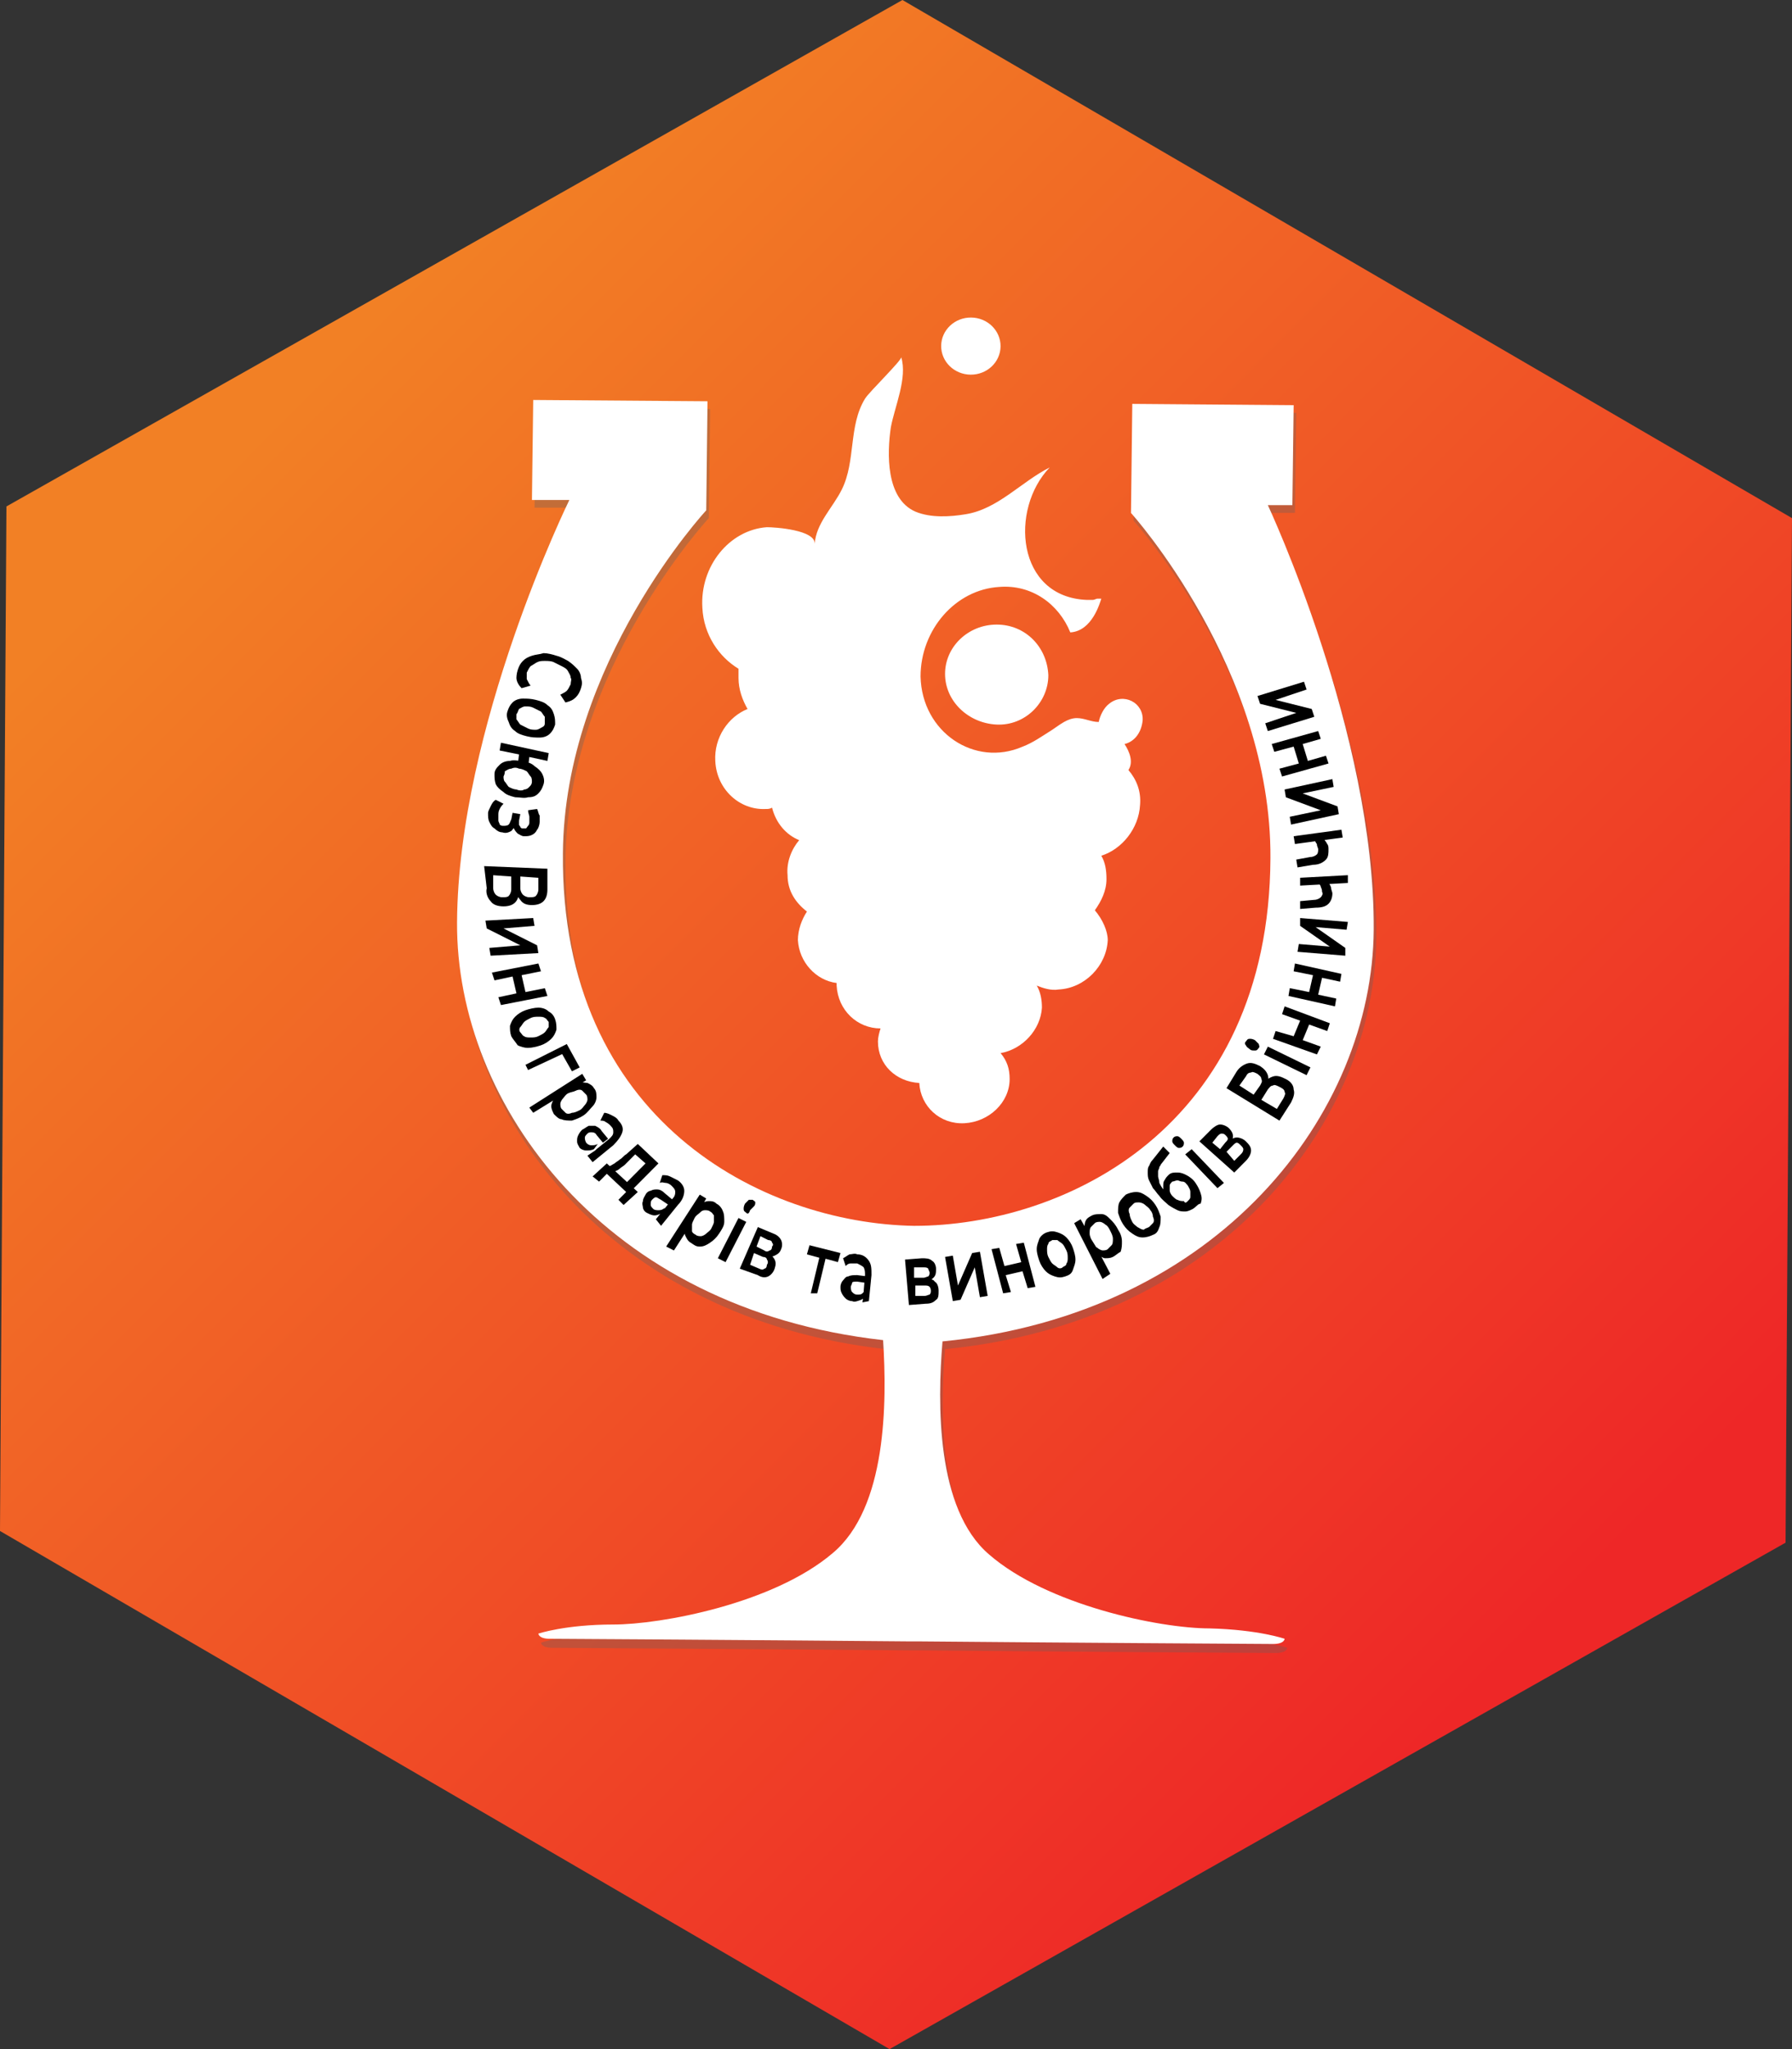 <svg width="77" height="88" viewBox="0 0 77 88" fill="none" xmlns="http://www.w3.org/2000/svg">
<rect x="0" y="0" width="77" height="88" fill="#333333" stroke="none"/>
<path d="M0.277 21.749L0 65.749L38.223 88L76.723 66.251L77 22.251L38.777 0L0.277 21.749Z" fill="url(#paint0_linear_3280_10008)"/>
<path d="M42.827 26.823C41.607 26.823 40.608 27.771 40.608 28.942C40.608 30.113 41.607 31.061 42.827 31.117C44.048 31.173 45.046 30.169 45.046 28.998C44.991 27.771 44.048 26.823 42.827 26.823Z" fill="white"/>
<path d="M42.993 14.873C42.997 14.195 42.43 13.642 41.725 13.637C41.021 13.632 40.446 14.177 40.441 14.854C40.436 15.532 41.004 16.085 41.708 16.09C42.413 16.095 42.988 15.55 42.993 14.873Z" fill="white"/>
<path d="M47.044 39.093C47.322 38.702 47.544 38.256 47.544 37.754C47.544 37.364 47.488 37.029 47.322 36.75C48.209 36.471 48.931 35.579 48.986 34.575C49.041 33.962 48.82 33.46 48.487 33.07C48.709 32.735 48.542 32.289 48.32 31.954C48.764 31.843 49.041 31.453 49.097 30.951C49.153 30.17 48.265 29.724 47.655 30.226C47.433 30.393 47.266 30.728 47.211 31.006C46.878 31.006 46.601 30.839 46.268 30.839C45.879 30.839 45.547 31.118 45.214 31.341C44.77 31.62 44.382 31.899 43.938 32.066C41.885 32.958 39.611 31.452 39.555 29.054C39.555 27.047 41.053 25.318 42.939 25.206C44.326 25.095 45.491 25.932 45.99 27.159C46.933 27.103 47.266 25.876 47.322 25.709C47.266 25.709 47.211 25.709 47.155 25.709C47.1 25.709 47.044 25.764 46.933 25.764C46.878 25.764 46.878 25.764 46.878 25.764C46.822 25.764 46.822 25.764 46.767 25.764H46.712C43.66 25.653 43.383 21.86 45.103 20.076C43.882 20.689 42.884 21.86 41.497 22.084C40.831 22.195 39.999 22.251 39.333 21.972C38.057 21.415 38.113 19.463 38.279 18.347C38.446 17.455 39 16.228 38.723 15.336C38.779 15.447 37.336 16.842 37.17 17.12C36.449 18.292 36.781 19.797 36.171 21.024C35.783 21.805 35.062 22.474 35.006 23.366C35.062 22.753 33.286 22.641 32.954 22.641C31.345 22.753 30.069 24.314 30.18 26.099C30.235 27.27 30.901 28.218 31.733 28.72C31.733 28.831 31.733 28.943 31.733 29.11C31.733 29.612 31.9 30.058 32.121 30.449C31.289 30.783 30.679 31.676 30.735 32.679C30.79 33.906 31.789 34.798 32.898 34.743C33.009 34.743 33.065 34.743 33.175 34.687C33.342 35.356 33.786 35.858 34.34 36.081C34.008 36.471 33.786 37.029 33.841 37.587C33.841 38.256 34.174 38.758 34.673 39.148C34.452 39.483 34.285 39.929 34.285 40.375C34.34 41.323 35.062 42.104 35.949 42.216C35.949 42.271 35.949 42.271 35.949 42.327C36.005 43.386 36.837 44.167 37.836 44.167C37.78 44.335 37.724 44.558 37.724 44.725C37.724 45.729 38.501 46.454 39.5 46.509C39.555 47.513 40.387 48.294 41.441 48.238C42.495 48.182 43.383 47.346 43.383 46.342C43.383 45.896 43.272 45.562 42.995 45.227C43.938 45.06 44.714 44.223 44.77 43.275C44.77 42.941 44.714 42.606 44.548 42.327C44.825 42.438 45.158 42.55 45.491 42.494C46.601 42.439 47.544 41.491 47.599 40.375C47.599 39.985 47.377 39.483 47.044 39.093Z" fill="white"/>
<path opacity="0.32" d="M42.606 67.086C40.331 65.134 40.387 60.617 40.609 57.94C52.536 56.769 59.082 48.125 59.138 40.262C59.193 31.841 54.589 22.026 54.589 22.026H55.643L55.698 17.733L48.764 17.677L48.708 22.361C48.708 22.361 54.755 29.053 54.7 37.195C54.644 48.739 45.879 52.977 39.388 52.977C32.898 52.866 24.188 48.46 24.299 36.972C24.355 28.83 30.457 22.25 30.457 22.25L30.512 17.565L23.023 17.509L22.968 21.803H24.576C24.576 21.803 19.806 31.507 19.75 39.983C19.695 47.847 26.13 56.602 38.057 57.94C38.223 60.617 38.223 65.134 35.894 67.086C33.342 69.261 28.515 70.153 26.463 70.153C24.41 70.153 23.245 70.544 23.245 70.544C23.245 70.544 23.245 70.767 23.744 70.767C24.077 70.767 32.842 70.823 39.056 70.878C39.111 70.878 39.111 70.878 39.166 70.878C39.222 70.878 39.333 70.878 39.388 70.878C39.444 70.878 39.444 70.878 39.499 70.878C45.768 70.934 54.533 70.99 54.811 70.99C55.31 70.99 55.31 70.767 55.31 70.767C55.31 70.767 54.2 70.376 52.092 70.321C49.929 70.265 45.158 69.317 42.606 67.086Z" fill="#606161"/>
<path d="M42.495 66.754C40.22 64.802 40.276 60.285 40.498 57.608C52.425 56.437 58.971 47.793 59.027 39.93C59.082 31.509 54.478 21.694 54.478 21.694H55.532L55.587 17.4L48.653 17.345L48.597 22.029C48.597 22.029 54.644 28.721 54.589 36.863C54.533 48.407 45.768 52.645 39.277 52.645C32.787 52.533 24.077 48.128 24.188 36.64C24.244 28.498 30.346 21.917 30.346 21.917L30.401 17.233L22.912 17.177L22.857 21.471H24.465C24.465 21.471 19.695 31.175 19.639 39.595C19.584 47.459 26.019 56.214 37.946 57.553C38.112 60.229 38.112 64.746 35.782 66.698C33.23 68.873 28.404 69.766 26.352 69.766C24.299 69.766 23.134 70.156 23.134 70.156C23.134 70.156 23.134 70.379 23.633 70.379C23.966 70.379 32.731 70.434 38.944 70.49C39 70.49 39 70.49 39.055 70.49C39.111 70.49 39.222 70.49 39.277 70.49C39.333 70.49 39.333 70.49 39.388 70.49C45.657 70.546 54.422 70.602 54.7 70.602C55.199 70.602 55.199 70.379 55.199 70.379C55.199 70.379 54.089 69.988 51.981 69.933C49.818 69.933 44.991 68.929 42.495 66.754Z" fill="white"/>
<path d="M22.246 28.775C22.301 28.607 22.357 28.496 22.468 28.384C22.578 28.273 22.689 28.217 22.856 28.161C23.022 28.105 23.189 28.105 23.355 28.05C23.522 28.05 23.744 28.105 23.91 28.161C24.132 28.217 24.298 28.328 24.409 28.384C24.576 28.496 24.687 28.607 24.797 28.719C24.909 28.83 24.964 28.998 24.964 29.109C25.019 29.276 25.019 29.388 24.964 29.555C24.909 29.723 24.853 29.834 24.742 29.946C24.631 30.057 24.52 30.113 24.298 30.169L24.076 29.834C24.187 29.778 24.298 29.723 24.354 29.667C24.409 29.611 24.465 29.499 24.52 29.388C24.52 29.276 24.576 29.165 24.52 29.109C24.52 28.998 24.465 28.942 24.409 28.83C24.354 28.719 24.243 28.663 24.132 28.607C24.021 28.552 23.91 28.496 23.799 28.44C23.688 28.384 23.522 28.384 23.411 28.384C23.3 28.384 23.189 28.384 23.078 28.44C22.967 28.496 22.911 28.552 22.8 28.607C22.745 28.663 22.689 28.775 22.634 28.886C22.634 28.998 22.634 29.109 22.634 29.165C22.689 29.276 22.745 29.388 22.8 29.444L22.412 29.555C22.301 29.444 22.19 29.276 22.19 29.109C22.19 29.109 22.19 28.942 22.246 28.775Z" fill="black"/>
<path d="M21.802 30.559C21.857 30.392 21.913 30.281 22.023 30.169C22.134 30.058 22.301 30.002 22.467 30.002C22.634 30.002 22.8 30.002 23.022 30.057C23.244 30.113 23.41 30.169 23.521 30.281C23.688 30.392 23.743 30.504 23.799 30.671C23.854 30.838 23.854 30.95 23.854 31.117C23.799 31.284 23.743 31.396 23.632 31.507C23.521 31.619 23.355 31.675 23.188 31.675C23.022 31.675 22.856 31.675 22.634 31.619C22.412 31.563 22.245 31.508 22.134 31.396C21.968 31.285 21.913 31.173 21.857 31.006C21.802 30.894 21.746 30.727 21.802 30.559ZM22.19 30.671C22.19 30.783 22.19 30.838 22.19 30.894C22.245 30.95 22.301 31.061 22.356 31.117C22.467 31.173 22.578 31.229 22.689 31.285C22.8 31.34 22.911 31.34 23.022 31.34C23.133 31.34 23.188 31.284 23.299 31.229C23.41 31.173 23.41 31.117 23.41 31.006C23.41 30.894 23.41 30.838 23.41 30.782C23.355 30.727 23.299 30.615 23.244 30.559C23.133 30.504 23.022 30.448 22.911 30.392C22.8 30.336 22.689 30.337 22.578 30.337C22.467 30.337 22.412 30.392 22.301 30.448C22.245 30.559 22.245 30.615 22.19 30.671Z" fill="black"/>
<path d="M21.248 33.235C21.248 33.068 21.358 32.956 21.469 32.845C21.58 32.733 21.747 32.678 21.913 32.678C22.08 32.622 22.246 32.678 22.468 32.678C22.69 32.733 22.856 32.789 22.967 32.901C23.134 33.012 23.245 33.123 23.3 33.235C23.356 33.347 23.411 33.514 23.356 33.681C23.3 33.849 23.245 33.96 23.134 34.072C23.023 34.183 22.912 34.239 22.69 34.239C22.523 34.295 22.357 34.239 22.135 34.239C21.913 34.183 21.747 34.127 21.636 34.016C21.47 33.904 21.358 33.793 21.303 33.681C21.247 33.514 21.248 33.402 21.248 33.235ZM21.525 31.897L23.578 32.343L23.522 32.678L22.745 32.51L22.69 32.956L22.246 32.845L22.302 32.399L21.469 32.231L21.525 31.897ZM21.636 33.347C21.636 33.403 21.636 33.514 21.691 33.57C21.747 33.625 21.802 33.737 21.858 33.793C21.969 33.849 22.08 33.904 22.191 33.904C22.302 33.96 22.468 33.96 22.523 33.904C22.634 33.904 22.69 33.849 22.745 33.793C22.801 33.737 22.856 33.681 22.856 33.57C22.856 33.514 22.856 33.403 22.801 33.347C22.745 33.291 22.69 33.179 22.634 33.124C22.523 33.068 22.413 33.012 22.302 33.012C22.191 32.956 22.08 32.956 21.969 33.012C21.858 33.012 21.802 33.068 21.691 33.124C21.691 33.179 21.691 33.235 21.636 33.347Z" fill="black"/>
<path d="M21.081 34.629C21.137 34.518 21.192 34.406 21.303 34.35L21.636 34.518C21.581 34.574 21.525 34.629 21.47 34.741C21.414 34.852 21.414 34.908 21.414 35.02C21.414 35.075 21.414 35.187 21.414 35.243C21.414 35.299 21.47 35.354 21.47 35.41C21.525 35.466 21.581 35.466 21.636 35.466C21.692 35.466 21.803 35.466 21.858 35.41C21.913 35.354 21.913 35.298 21.969 35.187L22.024 34.908L22.357 34.964L22.302 35.243C22.302 35.299 22.302 35.354 22.302 35.41C22.302 35.466 22.357 35.466 22.357 35.522C22.413 35.577 22.413 35.577 22.468 35.577C22.524 35.577 22.579 35.577 22.579 35.577C22.635 35.577 22.635 35.522 22.69 35.466C22.746 35.41 22.746 35.354 22.746 35.298C22.746 35.242 22.746 35.131 22.746 35.075C22.746 35.02 22.69 34.908 22.69 34.797L23.078 34.741C23.134 34.852 23.134 34.964 23.189 35.02C23.189 35.131 23.189 35.187 23.189 35.298C23.189 35.41 23.134 35.577 23.078 35.633C23.023 35.744 22.968 35.8 22.857 35.856C22.746 35.912 22.635 35.912 22.524 35.912C22.413 35.912 22.357 35.856 22.246 35.8C22.191 35.745 22.135 35.689 22.08 35.577C22.024 35.522 22.024 35.41 22.024 35.298H22.136C22.136 35.466 22.08 35.577 21.969 35.689C21.858 35.745 21.747 35.8 21.581 35.745C21.47 35.745 21.359 35.689 21.248 35.577C21.137 35.522 21.081 35.41 21.026 35.298C20.971 35.187 20.971 35.075 20.971 34.908C20.971 34.852 21.026 34.741 21.081 34.629Z" fill="black"/>
<path d="M20.803 37.196L23.521 37.308V38.2C23.521 38.423 23.466 38.59 23.355 38.702C23.244 38.813 23.078 38.869 22.856 38.869C22.634 38.869 22.468 38.813 22.357 38.646C22.246 38.535 22.19 38.367 22.19 38.2L22.301 38.256C22.301 38.479 22.246 38.646 22.135 38.757C22.024 38.869 21.857 38.925 21.635 38.925C21.413 38.925 21.192 38.869 21.081 38.702C20.97 38.59 20.859 38.367 20.914 38.144L20.803 37.196ZM21.192 37.587V38.144C21.192 38.255 21.247 38.367 21.302 38.423C21.358 38.478 21.469 38.534 21.58 38.534C21.691 38.534 21.802 38.534 21.857 38.479C21.913 38.423 21.968 38.311 21.968 38.2V37.642L21.192 37.587ZM22.357 37.642V38.144C22.357 38.255 22.412 38.367 22.468 38.423C22.523 38.478 22.634 38.534 22.745 38.534C22.856 38.534 22.967 38.534 23.022 38.479C23.078 38.423 23.133 38.311 23.133 38.2V37.698L22.357 37.642Z" fill="black"/>
<path d="M20.859 39.537L22.911 39.426L22.967 39.761L21.635 39.872L23.078 40.597L23.133 40.931L21.081 41.043L21.025 40.709L22.357 40.597L20.914 39.872L20.859 39.537Z" fill="black"/>
<path d="M21.137 41.769L23.134 41.378L23.245 41.713L22.413 41.88L22.579 42.605L23.411 42.438L23.522 42.772L21.525 43.163L21.414 42.828L22.191 42.661L22.024 41.936L21.248 42.103L21.137 41.769Z" fill="black"/>
<path d="M21.968 44.5C21.913 44.333 21.913 44.221 21.913 44.054C21.968 43.887 22.024 43.775 22.134 43.664C22.245 43.552 22.412 43.441 22.578 43.385C22.745 43.329 22.967 43.274 23.133 43.274C23.299 43.274 23.466 43.329 23.577 43.441C23.688 43.497 23.799 43.608 23.854 43.775C23.91 43.943 23.91 44.054 23.91 44.222C23.854 44.389 23.799 44.501 23.688 44.612C23.577 44.724 23.41 44.835 23.244 44.891C23.078 44.947 22.856 45.002 22.689 45.002C22.523 45.002 22.356 44.947 22.245 44.891C22.134 44.724 22.023 44.612 21.968 44.5ZM22.356 44.333C22.412 44.389 22.467 44.5 22.523 44.5C22.578 44.556 22.689 44.556 22.8 44.556C22.911 44.556 23.022 44.556 23.133 44.5C23.244 44.445 23.355 44.389 23.41 44.333C23.466 44.277 23.521 44.166 23.577 44.11C23.577 44.054 23.577 43.943 23.577 43.887C23.521 43.831 23.466 43.72 23.41 43.72C23.355 43.664 23.244 43.664 23.133 43.664C23.022 43.664 22.911 43.664 22.8 43.72C22.689 43.775 22.578 43.831 22.523 43.887C22.467 43.943 22.412 44.054 22.356 44.11C22.301 44.166 22.301 44.277 22.356 44.333Z" fill="black"/>
<path d="M22.579 45.729L24.354 44.837L24.909 45.841L24.576 46.008L24.132 45.228H24.243L22.69 45.953L22.579 45.729Z" fill="black"/>
<path d="M22.745 47.566L25.02 46.116L25.186 46.395L24.798 46.618L24.354 46.897L23.91 47.176L22.912 47.789L22.745 47.566ZM23.799 47.845C23.744 47.733 23.688 47.622 23.688 47.51C23.688 47.399 23.744 47.287 23.855 47.12C23.966 47.008 24.077 46.841 24.299 46.73C24.521 46.618 24.687 46.507 24.853 46.507C25.02 46.451 25.131 46.507 25.242 46.507C25.353 46.562 25.464 46.618 25.519 46.73C25.63 46.841 25.63 47.008 25.63 47.12C25.63 47.231 25.575 47.399 25.464 47.51C25.353 47.622 25.242 47.789 25.075 47.901C24.909 48.012 24.742 48.068 24.576 48.124C24.41 48.124 24.243 48.124 24.132 48.068C24.021 48.068 23.91 47.956 23.799 47.845ZM24.132 47.622C24.188 47.678 24.243 47.734 24.299 47.789C24.354 47.845 24.465 47.845 24.576 47.789C24.687 47.789 24.798 47.734 24.909 47.678C25.02 47.622 25.075 47.511 25.131 47.455C25.186 47.399 25.242 47.287 25.242 47.232C25.242 47.176 25.242 47.064 25.186 47.009C25.131 46.953 25.075 46.897 25.02 46.841C24.964 46.785 24.853 46.785 24.742 46.841C24.631 46.897 24.521 46.897 24.41 46.953C24.299 47.009 24.243 47.12 24.188 47.176C24.132 47.232 24.077 47.343 24.077 47.399C24.077 47.455 24.077 47.566 24.132 47.622Z" fill="black"/>
<path d="M24.908 49.296C24.853 49.185 24.797 49.129 24.797 49.017C24.797 48.906 24.797 48.85 24.853 48.739C24.908 48.627 24.964 48.571 25.019 48.515C25.13 48.46 25.186 48.404 25.297 48.348C25.408 48.348 25.463 48.348 25.574 48.348C25.685 48.404 25.796 48.46 25.851 48.571L26.129 48.906L25.907 49.073L25.63 48.739C25.574 48.627 25.463 48.627 25.408 48.627C25.352 48.627 25.297 48.627 25.241 48.683C25.186 48.739 25.13 48.795 25.13 48.85C25.13 48.906 25.13 48.962 25.186 49.073C25.241 49.129 25.297 49.185 25.408 49.185C25.518 49.185 25.574 49.185 25.685 49.129L25.519 49.352C25.408 49.408 25.297 49.408 25.186 49.408C25.075 49.408 24.964 49.352 24.908 49.296ZM25.241 49.631L25.574 49.408L25.63 49.352L26.184 48.906C26.295 48.794 26.351 48.739 26.351 48.627C26.351 48.516 26.351 48.46 26.24 48.348C26.184 48.292 26.129 48.237 26.018 48.181C25.962 48.125 25.851 48.125 25.796 48.125L25.962 47.791C26.073 47.791 26.184 47.846 26.295 47.902C26.406 47.958 26.517 48.014 26.573 48.125C26.739 48.293 26.794 48.46 26.739 48.627C26.683 48.794 26.573 48.962 26.351 49.185L25.463 49.91L25.241 49.631Z" fill="black"/>
<path d="M25.464 50.522L26.074 49.964L27.405 51.191L26.795 51.749L26.573 51.526L26.906 51.191L26.074 50.41L25.741 50.745L25.464 50.522ZM26.795 50.913L27.738 49.964L27.294 49.574L27.072 49.797C27.017 49.853 26.906 49.964 26.851 50.02C26.795 50.076 26.684 50.132 26.629 50.188C26.573 50.243 26.462 50.299 26.407 50.299C26.351 50.299 26.296 50.299 26.24 50.299L26.018 50.02C26.074 50.076 26.129 50.076 26.185 50.076C26.24 50.076 26.296 50.02 26.407 49.964C26.462 49.908 26.573 49.853 26.629 49.797C26.74 49.741 26.795 49.63 26.906 49.574L27.405 49.128L28.293 49.964L27.072 51.191L26.795 50.913Z" fill="black"/>
<path d="M27.793 52.085C27.682 52.029 27.627 51.918 27.627 51.862C27.627 51.806 27.572 51.695 27.627 51.583C27.627 51.472 27.682 51.416 27.738 51.304C27.793 51.193 27.904 51.137 27.96 51.137C28.071 51.081 28.126 51.081 28.237 51.081C28.348 51.081 28.459 51.137 28.57 51.249L28.903 51.528L28.736 51.751L28.404 51.528C28.293 51.472 28.237 51.416 28.182 51.416C28.126 51.416 28.071 51.472 28.015 51.528C27.96 51.583 27.96 51.639 27.96 51.751C27.96 51.806 28.015 51.862 28.071 51.918C28.126 51.974 28.237 51.974 28.293 51.974C28.348 51.974 28.459 51.974 28.57 51.862L28.459 52.085C28.348 52.141 28.237 52.197 28.126 52.197C28.015 52.197 27.904 52.141 27.793 52.085ZM28.182 52.364L28.404 52.085L28.459 52.029L28.903 51.472C29.014 51.36 29.014 51.249 29.014 51.193C29.014 51.081 28.958 51.026 28.847 50.914C28.792 50.858 28.681 50.803 28.625 50.803C28.515 50.803 28.459 50.747 28.348 50.803L28.459 50.468C28.57 50.468 28.681 50.468 28.792 50.524C28.903 50.58 29.014 50.635 29.125 50.691C29.291 50.803 29.402 50.97 29.402 51.137C29.402 51.304 29.347 51.528 29.125 51.751L28.404 52.643L28.182 52.364Z" fill="black"/>
<path d="M28.625 53.535L30.067 51.304L30.345 51.471L30.123 51.862L29.845 52.308L29.568 52.754L28.958 53.702L28.625 53.535ZM29.679 53.368C29.568 53.312 29.512 53.2 29.457 53.089C29.401 52.977 29.401 52.865 29.457 52.698C29.512 52.531 29.568 52.364 29.679 52.196C29.79 52.029 29.901 51.862 30.067 51.75C30.178 51.639 30.345 51.583 30.456 51.583C30.566 51.583 30.677 51.583 30.788 51.694C30.899 51.75 31.01 51.862 31.066 52.029C31.121 52.141 31.121 52.308 31.121 52.475C31.121 52.642 31.01 52.81 30.899 52.977C30.788 53.145 30.677 53.256 30.511 53.368C30.345 53.479 30.234 53.535 30.067 53.535C29.901 53.535 29.845 53.479 29.679 53.368ZM29.901 53.033C29.956 53.089 30.067 53.089 30.123 53.089C30.178 53.089 30.289 53.033 30.345 52.977C30.4 52.922 30.511 52.865 30.566 52.754C30.622 52.642 30.677 52.531 30.677 52.475C30.677 52.364 30.677 52.308 30.677 52.196C30.622 52.141 30.622 52.085 30.511 52.029C30.456 51.973 30.345 51.974 30.289 51.974C30.178 51.974 30.123 52.029 30.067 52.085C30.012 52.141 29.901 52.197 29.845 52.308C29.79 52.42 29.734 52.531 29.734 52.587C29.734 52.698 29.734 52.754 29.734 52.866C29.734 52.921 29.79 52.977 29.901 53.033Z" fill="black"/>
<path d="M30.845 54.037L31.732 52.308L32.065 52.475L31.177 54.204L30.845 54.037ZM32.065 52.085C32.01 52.029 31.954 52.029 31.954 51.917C31.954 51.862 31.954 51.806 32.01 51.694C32.065 51.639 32.12 51.583 32.176 51.527C32.231 51.527 32.287 51.527 32.342 51.527C32.398 51.583 32.453 51.583 32.453 51.639C32.453 51.694 32.453 51.75 32.398 51.806C32.342 51.862 32.287 51.918 32.231 51.973C32.176 52.141 32.12 52.14 32.065 52.085Z" fill="black"/>
<path d="M31.787 54.483L32.564 52.698L33.23 52.977C33.396 53.033 33.507 53.144 33.563 53.256C33.618 53.367 33.618 53.535 33.563 53.646C33.507 53.814 33.396 53.869 33.285 53.925C33.174 53.981 33.008 53.981 32.897 53.925L32.952 53.813C33.119 53.869 33.23 53.981 33.285 54.092C33.341 54.204 33.341 54.315 33.285 54.483C33.23 54.65 33.119 54.761 33.008 54.817C32.897 54.873 32.73 54.873 32.564 54.762L31.787 54.483ZM32.231 54.316L32.62 54.483C32.73 54.538 32.786 54.538 32.841 54.483C32.897 54.483 32.952 54.427 32.952 54.316C33.008 54.26 33.008 54.148 32.952 54.092C32.952 54.036 32.897 53.981 32.786 53.981L32.398 53.813L32.231 54.316ZM32.508 53.535L32.841 53.702C32.897 53.758 33.008 53.758 33.063 53.702C33.119 53.702 33.174 53.646 33.174 53.535C33.23 53.479 33.23 53.423 33.174 53.367C33.174 53.312 33.119 53.256 33.008 53.256L32.675 53.088L32.508 53.535Z" fill="black"/>
<path d="M34.839 55.542L35.227 53.925L35.282 54.036L34.672 53.869L34.783 53.478L36.114 53.813L36.004 54.203L35.393 54.036L35.504 53.925L35.116 55.542H34.839Z" fill="black"/>
<path d="M36.614 55.877C36.503 55.877 36.392 55.821 36.337 55.765C36.281 55.709 36.226 55.654 36.17 55.542C36.115 55.43 36.115 55.375 36.115 55.263C36.115 55.152 36.17 55.04 36.226 54.984C36.281 54.929 36.337 54.817 36.448 54.817C36.559 54.761 36.669 54.761 36.836 54.761L37.28 54.817L37.224 55.096L36.836 55.04C36.725 55.04 36.614 55.04 36.614 55.096C36.614 55.152 36.559 55.207 36.559 55.263C36.559 55.319 36.559 55.43 36.614 55.486C36.669 55.542 36.725 55.598 36.836 55.598C36.947 55.598 37.002 55.598 37.058 55.542C37.113 55.486 37.169 55.431 37.224 55.319V55.598C37.169 55.709 37.113 55.765 37.002 55.821C36.836 55.877 36.725 55.932 36.614 55.877ZM37.058 55.932L37.113 55.542V55.431L37.169 54.761C37.169 54.65 37.169 54.538 37.113 54.427C37.058 54.371 36.947 54.315 36.836 54.259C36.781 54.259 36.669 54.259 36.559 54.259C36.448 54.259 36.392 54.315 36.337 54.371L36.226 54.036C36.337 53.981 36.392 53.925 36.503 53.869C36.614 53.869 36.725 53.813 36.836 53.869C37.058 53.869 37.224 53.98 37.335 54.148C37.446 54.315 37.446 54.483 37.446 54.761L37.335 55.877L37.058 55.932Z" fill="black"/>
<path d="M39.055 56.045L38.888 54.093L39.61 54.037C39.776 54.037 39.943 54.037 40.053 54.149C40.164 54.204 40.22 54.372 40.22 54.483C40.22 54.651 40.22 54.762 40.109 54.874C39.998 54.985 39.887 55.041 39.721 55.041L39.776 54.929C39.943 54.929 40.109 54.93 40.164 55.041C40.275 55.097 40.331 55.264 40.331 55.431C40.331 55.599 40.331 55.766 40.22 55.822C40.109 55.934 39.998 55.989 39.776 55.989L39.055 56.045ZM39.277 54.874H39.665C39.776 54.874 39.831 54.818 39.887 54.818C39.943 54.762 39.943 54.706 39.943 54.651C39.943 54.595 39.887 54.539 39.887 54.483C39.831 54.428 39.776 54.428 39.665 54.428H39.277V54.874ZM39.332 55.654H39.721C39.831 55.654 39.887 55.599 39.943 55.599C39.998 55.543 39.998 55.487 39.998 55.431C39.998 55.32 39.943 55.264 39.943 55.264C39.887 55.208 39.831 55.208 39.721 55.208H39.332V55.654Z" fill="black"/>
<path d="M40.941 55.876L40.608 53.98L40.941 53.924L41.163 55.207L41.773 53.812L42.106 53.757L42.439 55.653L42.106 55.709L41.884 54.426L41.274 55.82L40.941 55.876Z" fill="black"/>
<path d="M43.104 55.543L42.605 53.647L42.938 53.591L43.16 54.372L43.881 54.205L43.659 53.424L43.992 53.368L44.491 55.264L44.158 55.32L43.936 54.595L43.215 54.762L43.437 55.487L43.104 55.543Z" fill="black"/>
<path d="M45.768 54.818C45.601 54.873 45.49 54.873 45.324 54.818C45.157 54.762 45.046 54.706 44.935 54.595C44.825 54.483 44.714 54.316 44.658 54.148C44.603 53.981 44.547 53.814 44.547 53.647C44.547 53.479 44.603 53.368 44.658 53.2C44.714 53.089 44.825 52.977 44.991 52.922C45.157 52.866 45.268 52.866 45.435 52.922C45.601 52.977 45.712 53.033 45.823 53.145C45.934 53.256 46.045 53.424 46.1 53.591C46.156 53.758 46.211 53.925 46.211 54.093C46.211 54.26 46.156 54.371 46.1 54.539C46.045 54.706 45.934 54.762 45.768 54.818ZM45.657 54.428C45.712 54.372 45.823 54.372 45.823 54.26C45.879 54.204 45.879 54.093 45.879 54.037C45.879 53.926 45.879 53.814 45.823 53.703C45.768 53.591 45.712 53.479 45.657 53.423C45.601 53.368 45.49 53.312 45.435 53.256C45.379 53.256 45.268 53.256 45.213 53.256C45.157 53.312 45.046 53.312 45.046 53.423C44.991 53.479 44.991 53.591 44.991 53.647C44.991 53.758 44.991 53.87 45.046 53.981C45.102 54.093 45.157 54.204 45.213 54.26C45.268 54.316 45.379 54.372 45.435 54.428C45.49 54.483 45.601 54.483 45.657 54.428Z" fill="black"/>
<path d="M47.376 54.927L46.156 52.529L46.433 52.362L46.655 52.752L46.877 53.198L47.154 53.645L47.709 54.704L47.376 54.927ZM47.82 53.979C47.709 54.035 47.598 54.035 47.487 54.035C47.376 54.035 47.265 53.923 47.099 53.812C46.988 53.7 46.877 53.533 46.766 53.366C46.655 53.143 46.599 52.975 46.599 52.808C46.599 52.641 46.599 52.529 46.655 52.417C46.711 52.306 46.822 52.25 46.932 52.194C47.043 52.139 47.21 52.139 47.321 52.139C47.487 52.139 47.598 52.25 47.709 52.362C47.82 52.473 47.931 52.585 48.042 52.808C48.153 52.975 48.208 53.143 48.208 53.31C48.208 53.477 48.208 53.589 48.153 53.756C48.042 53.812 47.931 53.923 47.82 53.979ZM47.598 53.645C47.654 53.589 47.709 53.533 47.764 53.477C47.82 53.421 47.82 53.31 47.82 53.198C47.82 53.087 47.764 52.975 47.709 52.864C47.654 52.752 47.598 52.641 47.487 52.585C47.432 52.529 47.321 52.473 47.265 52.473C47.21 52.473 47.099 52.473 47.043 52.529C46.988 52.585 46.932 52.64 46.877 52.696C46.822 52.752 46.821 52.864 46.821 52.975C46.821 53.087 46.877 53.198 46.932 53.31C46.988 53.421 47.043 53.533 47.154 53.589C47.21 53.644 47.321 53.7 47.376 53.7C47.432 53.7 47.543 53.7 47.598 53.645Z" fill="black"/>
<path d="M49.539 53.032C49.428 53.088 49.262 53.143 49.096 53.143C48.929 53.143 48.818 53.088 48.652 52.976C48.485 52.865 48.374 52.753 48.263 52.586C48.153 52.419 48.097 52.251 48.041 52.084C48.041 51.916 48.041 51.749 48.097 51.638C48.153 51.526 48.263 51.414 48.374 51.303C48.485 51.247 48.652 51.192 48.818 51.192C48.985 51.192 49.096 51.247 49.262 51.359C49.428 51.47 49.539 51.582 49.65 51.749C49.761 51.916 49.817 52.084 49.872 52.251C49.872 52.419 49.872 52.586 49.817 52.697C49.761 52.864 49.706 52.976 49.539 53.032ZM49.373 52.697C49.428 52.641 49.484 52.586 49.539 52.53C49.595 52.474 49.595 52.363 49.539 52.251C49.539 52.14 49.484 52.028 49.428 51.972C49.373 51.861 49.262 51.805 49.206 51.749C49.151 51.693 49.04 51.638 48.929 51.638C48.818 51.638 48.763 51.638 48.707 51.693C48.652 51.749 48.596 51.805 48.541 51.861C48.485 51.917 48.485 52.028 48.541 52.14C48.541 52.251 48.596 52.363 48.652 52.474C48.707 52.586 48.818 52.641 48.874 52.697C48.985 52.753 49.04 52.809 49.151 52.809C49.206 52.753 49.262 52.753 49.373 52.697Z" fill="black"/>
<path d="M51.258 51.916C51.148 51.972 51.037 52.028 50.926 52.028C50.815 52.028 50.704 52.028 50.593 51.972C50.482 51.917 50.371 51.861 50.205 51.749C50.093 51.638 49.927 51.526 49.816 51.359C49.705 51.247 49.65 51.136 49.539 51.024C49.483 50.913 49.428 50.801 49.372 50.69C49.317 50.578 49.317 50.466 49.317 50.355C49.317 50.243 49.317 50.132 49.372 50.076C49.428 49.965 49.428 49.909 49.539 49.797L49.983 49.239L50.26 49.519L49.872 50.02C49.872 50.076 49.816 50.076 49.816 50.132C49.816 50.188 49.761 50.243 49.761 50.299C49.761 50.355 49.761 50.411 49.761 50.522C49.761 50.578 49.816 50.69 49.816 50.801C49.872 50.913 49.927 51.024 50.038 51.136C50.093 51.191 50.093 51.191 50.093 51.191L50.149 51.247C50.149 51.247 50.205 51.303 50.205 51.359L50.038 51.303C49.983 51.191 49.983 51.08 49.983 50.968C49.983 50.857 49.983 50.745 50.038 50.69C50.093 50.578 50.149 50.522 50.205 50.467C50.315 50.355 50.426 50.355 50.593 50.355C50.759 50.355 50.87 50.411 50.981 50.467C51.092 50.522 51.258 50.634 51.37 50.801C51.48 50.968 51.536 51.08 51.591 51.247C51.647 51.415 51.647 51.526 51.591 51.693C51.48 51.693 51.425 51.805 51.258 51.916ZM51.037 51.582C51.092 51.526 51.148 51.47 51.148 51.414C51.148 51.359 51.148 51.247 51.148 51.191C51.148 51.08 51.092 51.024 51.037 50.913C50.981 50.857 50.926 50.745 50.815 50.745C50.704 50.745 50.648 50.69 50.593 50.69C50.537 50.69 50.426 50.745 50.371 50.745C50.315 50.801 50.26 50.857 50.26 50.913C50.26 50.968 50.26 51.08 50.26 51.136C50.26 51.191 50.315 51.303 50.371 51.359C50.426 51.414 50.537 51.526 50.593 51.526C50.704 51.582 50.759 51.582 50.87 51.582C50.926 51.694 50.981 51.638 51.037 51.582Z" fill="black"/>
<path d="M50.816 49.242C50.76 49.297 50.705 49.297 50.649 49.297C50.594 49.297 50.538 49.242 50.483 49.186C50.427 49.13 50.372 49.074 50.372 49.019C50.372 48.963 50.372 48.907 50.427 48.852C50.483 48.796 50.538 48.796 50.594 48.796C50.649 48.796 50.705 48.851 50.76 48.907C50.816 48.963 50.871 49.019 50.871 49.074C50.871 49.13 50.871 49.186 50.816 49.242ZM52.313 51.026L50.927 49.576L51.204 49.353L52.591 50.803L52.313 51.026Z" fill="black"/>
<path d="M53.035 50.356L51.537 49.017L52.036 48.515C52.147 48.404 52.313 48.292 52.425 48.292C52.535 48.292 52.702 48.348 52.813 48.46C52.924 48.572 52.979 48.683 52.979 48.794C52.979 48.906 52.924 49.073 52.813 49.185L52.757 49.073C52.868 48.962 52.979 48.85 53.146 48.85C53.257 48.85 53.423 48.906 53.534 49.017C53.645 49.129 53.756 49.241 53.756 49.408C53.756 49.519 53.7 49.687 53.534 49.854L53.035 50.356ZM52.425 49.352L52.646 49.073C52.702 49.017 52.757 48.962 52.757 48.906C52.757 48.85 52.702 48.794 52.646 48.739C52.591 48.683 52.535 48.683 52.48 48.683C52.425 48.683 52.369 48.739 52.314 48.794L52.092 49.073L52.425 49.352ZM53.035 49.854L53.312 49.575C53.368 49.519 53.423 49.464 53.423 49.352C53.423 49.296 53.368 49.241 53.312 49.185C53.257 49.129 53.201 49.073 53.146 49.073C53.09 49.073 53.035 49.129 52.979 49.185L52.702 49.464L53.035 49.854Z" fill="black"/>
<path d="M54.976 48.126L52.701 46.732L53.145 46.007C53.256 45.84 53.423 45.728 53.589 45.672C53.755 45.617 53.922 45.672 54.144 45.784C54.31 45.895 54.421 46.007 54.477 46.174C54.532 46.341 54.477 46.509 54.366 46.676L54.255 46.564C54.366 46.397 54.532 46.286 54.699 46.23C54.865 46.174 55.031 46.23 55.253 46.342C55.475 46.453 55.586 46.62 55.586 46.787C55.642 46.955 55.586 47.122 55.475 47.345L54.976 48.126ZM53.866 47.011L54.144 46.62C54.199 46.509 54.255 46.453 54.199 46.342C54.199 46.23 54.088 46.174 54.033 46.118C53.922 46.062 53.811 46.007 53.755 46.063C53.645 46.063 53.589 46.118 53.533 46.23L53.256 46.62L53.866 47.011ZM54.865 47.624L55.142 47.178C55.198 47.066 55.253 46.955 55.198 46.899C55.198 46.788 55.087 46.732 54.976 46.676C54.865 46.62 54.754 46.565 54.699 46.62C54.587 46.62 54.532 46.732 54.477 46.787L54.199 47.234L54.865 47.624Z" fill="black"/>
<path d="M54.089 45.003C54.034 45.059 54.034 45.115 53.923 45.115C53.812 45.115 53.757 45.115 53.701 45.059C53.645 45.003 53.59 45.003 53.535 44.892C53.479 44.836 53.479 44.78 53.535 44.724C53.59 44.669 53.59 44.613 53.701 44.613C53.757 44.613 53.812 44.613 53.923 44.669C53.978 44.725 54.034 44.78 54.089 44.836C54.089 44.892 54.145 44.948 54.089 45.003ZM56.142 46.174L54.311 45.282L54.478 44.948L56.308 45.84L56.142 46.174Z" fill="black"/>
<path d="M56.586 45.283L54.7 44.613L54.811 44.279L55.587 44.502L55.865 43.833L55.088 43.554L55.199 43.219L57.141 43.944L57.03 44.279L56.253 44L55.976 44.669L56.752 44.948L56.586 45.283Z" fill="black"/>
<path d="M57.361 43.219L55.364 42.772L55.42 42.438L56.252 42.605L56.418 41.88L55.586 41.713L55.642 41.378L57.639 41.824L57.583 42.159L56.807 41.992L56.64 42.717L57.417 42.884L57.361 43.219Z" fill="black"/>
<path d="M57.806 41.043L55.753 40.876L55.809 40.541L57.14 40.653L55.864 39.761V39.426L57.917 39.593L57.861 39.928L56.53 39.816L57.806 40.709V41.043Z" fill="black"/>
<path d="M57.917 37.92L55.864 38.032V37.697L57.917 37.585V37.92ZM57.085 37.92C57.14 37.976 57.196 38.087 57.196 38.143C57.196 38.199 57.251 38.31 57.251 38.366C57.251 38.534 57.196 38.701 57.085 38.812C56.974 38.924 56.807 38.98 56.53 38.98L55.864 39.035V38.701L56.474 38.645C56.585 38.645 56.696 38.589 56.752 38.533C56.807 38.478 56.863 38.366 56.807 38.31C56.807 38.255 56.807 38.199 56.752 38.087C56.752 38.031 56.696 37.976 56.641 37.92H57.085Z" fill="black"/>
<path d="M57.695 35.968L55.642 36.247L55.587 35.912L57.639 35.633L57.695 35.968ZM56.863 36.023C56.918 36.079 56.974 36.135 57.029 36.247C57.084 36.303 57.084 36.414 57.084 36.47C57.084 36.637 57.084 36.804 56.974 36.916C56.863 37.028 56.696 37.139 56.419 37.139L55.753 37.251L55.698 36.916L56.308 36.804C56.419 36.804 56.53 36.748 56.585 36.693C56.641 36.637 56.641 36.526 56.641 36.47C56.641 36.414 56.585 36.358 56.585 36.247C56.53 36.191 56.53 36.135 56.474 36.079L56.863 36.023Z" fill="black"/>
<path d="M57.528 34.965L55.475 35.412L55.419 35.077L56.751 34.798L55.253 34.24L55.197 33.906L57.25 33.46L57.306 33.794L55.974 34.073L57.472 34.631L57.528 34.965Z" fill="black"/>
<path d="M57.085 32.789L55.088 33.347L54.977 33.012L55.809 32.789L55.587 32.064L54.755 32.287L54.644 31.953L56.641 31.395L56.752 31.73L55.975 31.953L56.197 32.678L56.974 32.455L57.085 32.789Z" fill="black"/>
<path d="M56.474 30.783L54.477 31.396L54.366 31.062L55.698 30.616L54.144 30.225L54.033 29.89L56.031 29.277L56.142 29.612L54.81 30.058L56.363 30.448L56.474 30.783Z" fill="black"/>
<defs>
<linearGradient id="paint0_linear_3280_10008" x1="65.241" y1="70.838" x2="11.97" y2="17.691" gradientUnits="userSpaceOnUse">
<stop stop-color="#EE2727"/>
<stop offset="1" stop-color="#F28025"/>
</linearGradient>
</defs>
</svg>
